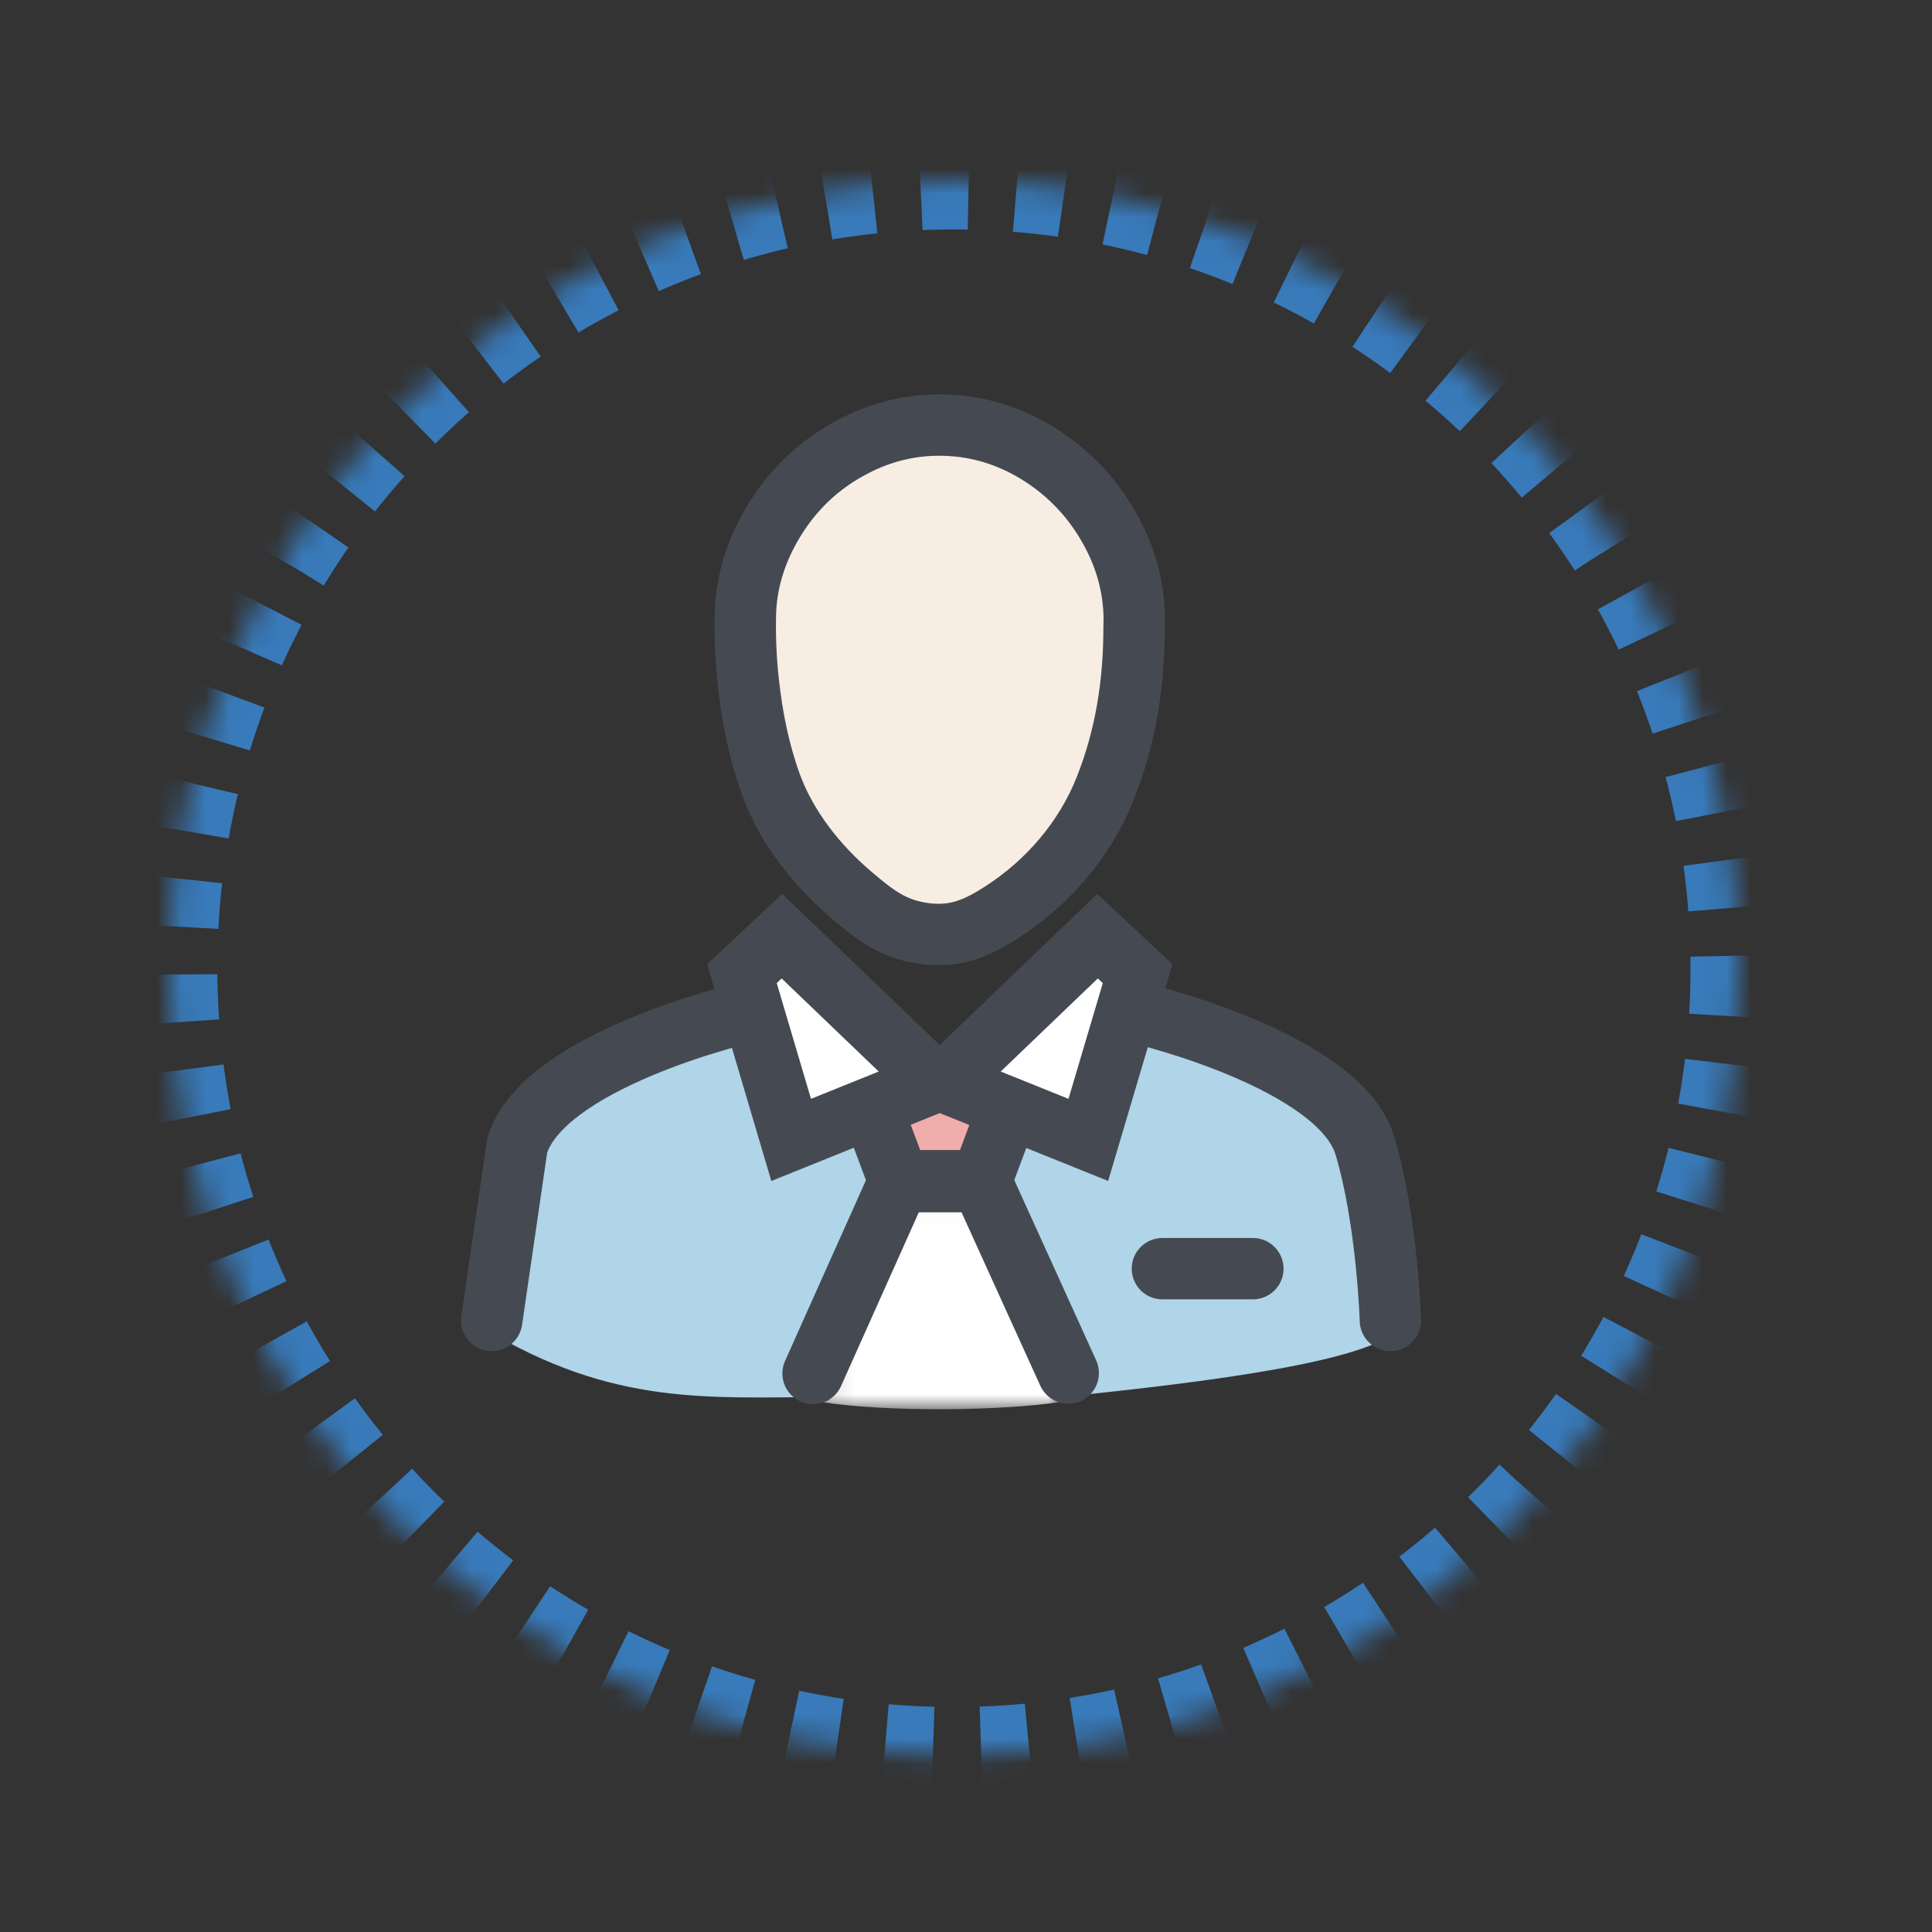 <?xml version="1.0" encoding="UTF-8"?>
<svg width="80px" height="80px" viewBox="0 0 80 80" version="1.1" xmlns="http://www.w3.org/2000/svg" xmlns:xlink="http://www.w3.org/1999/xlink">
    <rect x="0" y="0" width="80" height="80" fill="#333333" stroke="none"/>
    <!-- Generator: Sketch 53.2 (72643) - https://sketchapp.com -->
    <title>azul_2</title>
    <desc>Created with Sketch.</desc>
    <defs>
        <path d="M65,32.593 C65,50.593 50.449,65.185 32.5,65.185 C14.551,65.185 0,50.593 0,32.593 C0,14.592 14.551,0 32.5,0 C50.449,0 65,14.592 65,32.593 Z" id="path-1"></path>
        <mask id="mask-2" maskContentUnits="SpaceOnUse" maskUnits="objectBoundingBox" x="0" y="0" width="65" height="65.185" fill="white">
            <use xlink:href="#path-1"></use>
        </mask>
        <polygon id="path-3" points="0.122 0.021 10.023 0.021 10.023 9.1 0.122 9.1"></polygon>
    </defs>
    <g id="azul_2" stroke="none" stroke-width="1" fill="none" fill-rule="evenodd">
        <g id="pila" style="mix-blend-mode: multiply;" transform="translate(7, 7.5)">
            <use id="Stroke-1" stroke="#387ABA" mask="url(#mask-2)" stroke-width="4" stroke-dasharray="2" xlink:href="#path-1"></use>
            <g id="icono" transform="translate(13, 10)">
                <path d="M27.001,8.501 C26.998,10.796 26.651,13.037 25.795,15.174 C24.964,17.251 23.428,19.057 21.499,20.288 C20.387,21.003 19.489,21.345 18.163,21.131 C16.976,20.934 16.266,20.38 15.355,19.61 C13.878,18.363 12.613,16.769 11.959,14.975 C11.465,13.605 11.185,12.194 11.027,10.743 C10.924,9.817 10.885,8.887 10.905,7.956 C10.933,6.656 11.307,5.443 11.941,4.319 C12.776,2.842 13.952,1.703 15.475,0.936 C16.645,0.342 17.888,0.06 19.201,0.106 C20.553,0.149 21.813,0.542 22.973,1.246 C24.127,1.953 25.068,2.879 25.779,4.029 C26.504,5.193 26.936,6.459 27.001,7.841 C27.013,8.066 27.001,8.284 27.001,8.501" id="Fill-1" fill="#F7EDE2"></path>
                <path d="M16.72,28.376 L17.553,30.597 L20.36,30.597 L21.19,28.376 C21.2,28.349 21.22,28.33 21.234,28.305 L18.969,27.392 C18.96,27.388 18.952,27.385 18.941,27.38 C18.933,27.385 18.923,27.388 18.914,27.392 L16.672,28.296 C16.686,28.324 16.71,28.344 16.72,28.376" id="Fill-3" fill="#F0ADAB"></path>
                <polygon id="Fill-5" fill="#FFFFFF" points="26.931 22.305 25.832 21.277 20.21 26.669 25.059 28.622"></polygon>
                <polygon id="Fill-7" fill="#FFFFFF" points="17.674 26.669 12.051 21.277 10.955 22.303 12.826 28.622"></polygon>
                <path d="M36.949,29.802 C36.116,27.012 29.89,24.974 27.561,24.425 C27.537,24.418 27.519,24.403 27.497,24.393 L25.97,29.544 C25.925,29.698 25.816,29.824 25.672,29.894 C25.53,29.964 25.362,29.969 25.212,29.909 L22.263,28.721 C22.257,28.738 22.26,28.756 22.255,28.773 L21.345,31.207 L23.932,40.283 C23.94,40.305 23.934,40.326 23.939,40.346 C32.668,39.473 36.801,38.608 37.962,37.531 L36.949,29.802 Z" id="Fill-9" fill="#B0D4E8"></path>
                <path d="M15.657,28.774 C15.649,28.752 15.653,28.73 15.648,28.709 L12.672,29.909 C12.604,29.937 12.532,29.951 12.46,29.951 C12.375,29.951 12.29,29.932 12.212,29.894 C12.068,29.824 11.961,29.698 11.915,29.544 L10.401,24.434 C8.047,24.995 1.875,27.029 1.045,29.802 L0.042,37.51 C5.404,40.746 9.378,40.346 14.024,40.355 C14.028,40.34 14.023,40.322 14.028,40.306 L16.569,31.208 L15.657,28.774 Z" id="Fill-11" fill="#B0D4E8"></path>
                <g id="Group-15" transform="translate(13.91, 31.753)">
                    <mask id="mask-4" fill="white">
                        <use xlink:href="#path-3"></use>
                    </mask>
                    <g id="Clip-14"></g>
                    <path d="M3.68,0.021 L0.122,8.804 C2.857,9.231 7.646,9.168 10.023,8.795 L6.415,0.021 L3.68,0.021 Z" id="Fill-13" fill="#FFFFFF" mask="url(#mask-4)"></path>
                </g>
                <path d="M10.722,22.816 L12.378,21.267 L18.684,27.313 L12.76,29.701 L10.722,22.816 Z M25.065,29.701 L19.139,27.313 L25.446,21.267 L27.106,22.816 L25.065,29.701 Z" id="Stroke-16" stroke="#454A52" stroke-width="2.541" stroke-linecap="round" stroke-line="round"></path>
                <polyline id="Stroke-18" stroke="#454A52" stroke-width="2.541" stroke-linecap="round" stroke-line="round" points="21.551 28.934 20.633 31.391 17.222 31.391 16.301 28.934"></polyline>
                <polyline id="Stroke-20" stroke="#454A52" stroke-width="2.541" stroke-linecap="round" stroke-line="round" points="24.233 39.354 20.633 31.43 17.222 31.43 13.667 39.373"></polyline>
                <path d="M10.718,24.469 C10.718,24.469 2.467,26.417 1.414,29.944 L0.361,37.175" id="Stroke-22" stroke="#454A52" stroke-width="2.541" stroke-linecap="round" stroke-line="round"></path>
                <path d="M27.218,24.469 C27.218,24.469 35.463,26.417 36.519,29.944 C37.448,33.047 37.573,37.175 37.573,37.175" id="Stroke-24" stroke="#454A52" stroke-width="2.541" stroke-linecap="round" stroke-line="round"></path>
                <path d="M28.133,35.033 L31.878,35.033" id="Stroke-26" stroke="#454A52" stroke-width="2.541" stroke-linecap="round" stroke-line="round"></path>
                <path d="M26.96,8.501 C26.958,10.796 26.611,13.037 25.754,15.174 C24.924,17.251 23.387,19.057 21.458,20.288 C20.346,21.003 19.448,21.345 18.123,21.131 C16.935,20.934 16.226,20.38 15.315,19.61 C13.838,18.363 12.573,16.769 11.919,14.975 C11.425,13.605 11.144,12.194 10.987,10.743 C10.884,9.817 10.845,8.887 10.865,7.956 C10.892,6.656 11.267,5.443 11.9,4.319 C12.736,2.842 13.911,1.703 15.435,0.936 C16.605,0.342 17.848,0.06 19.16,0.106 C20.513,0.149 21.773,0.542 22.933,1.246 C24.086,1.953 25.027,2.879 25.739,4.029 C26.464,5.193 26.895,6.459 26.96,7.841 C26.973,8.066 26.96,8.284 26.96,8.501 Z" id="Stroke-28" stroke="#454A52" stroke-width="2.541" stroke-linecap="round" stroke-line="round"></path>
            </g>
        </g>
    </g>
</svg>